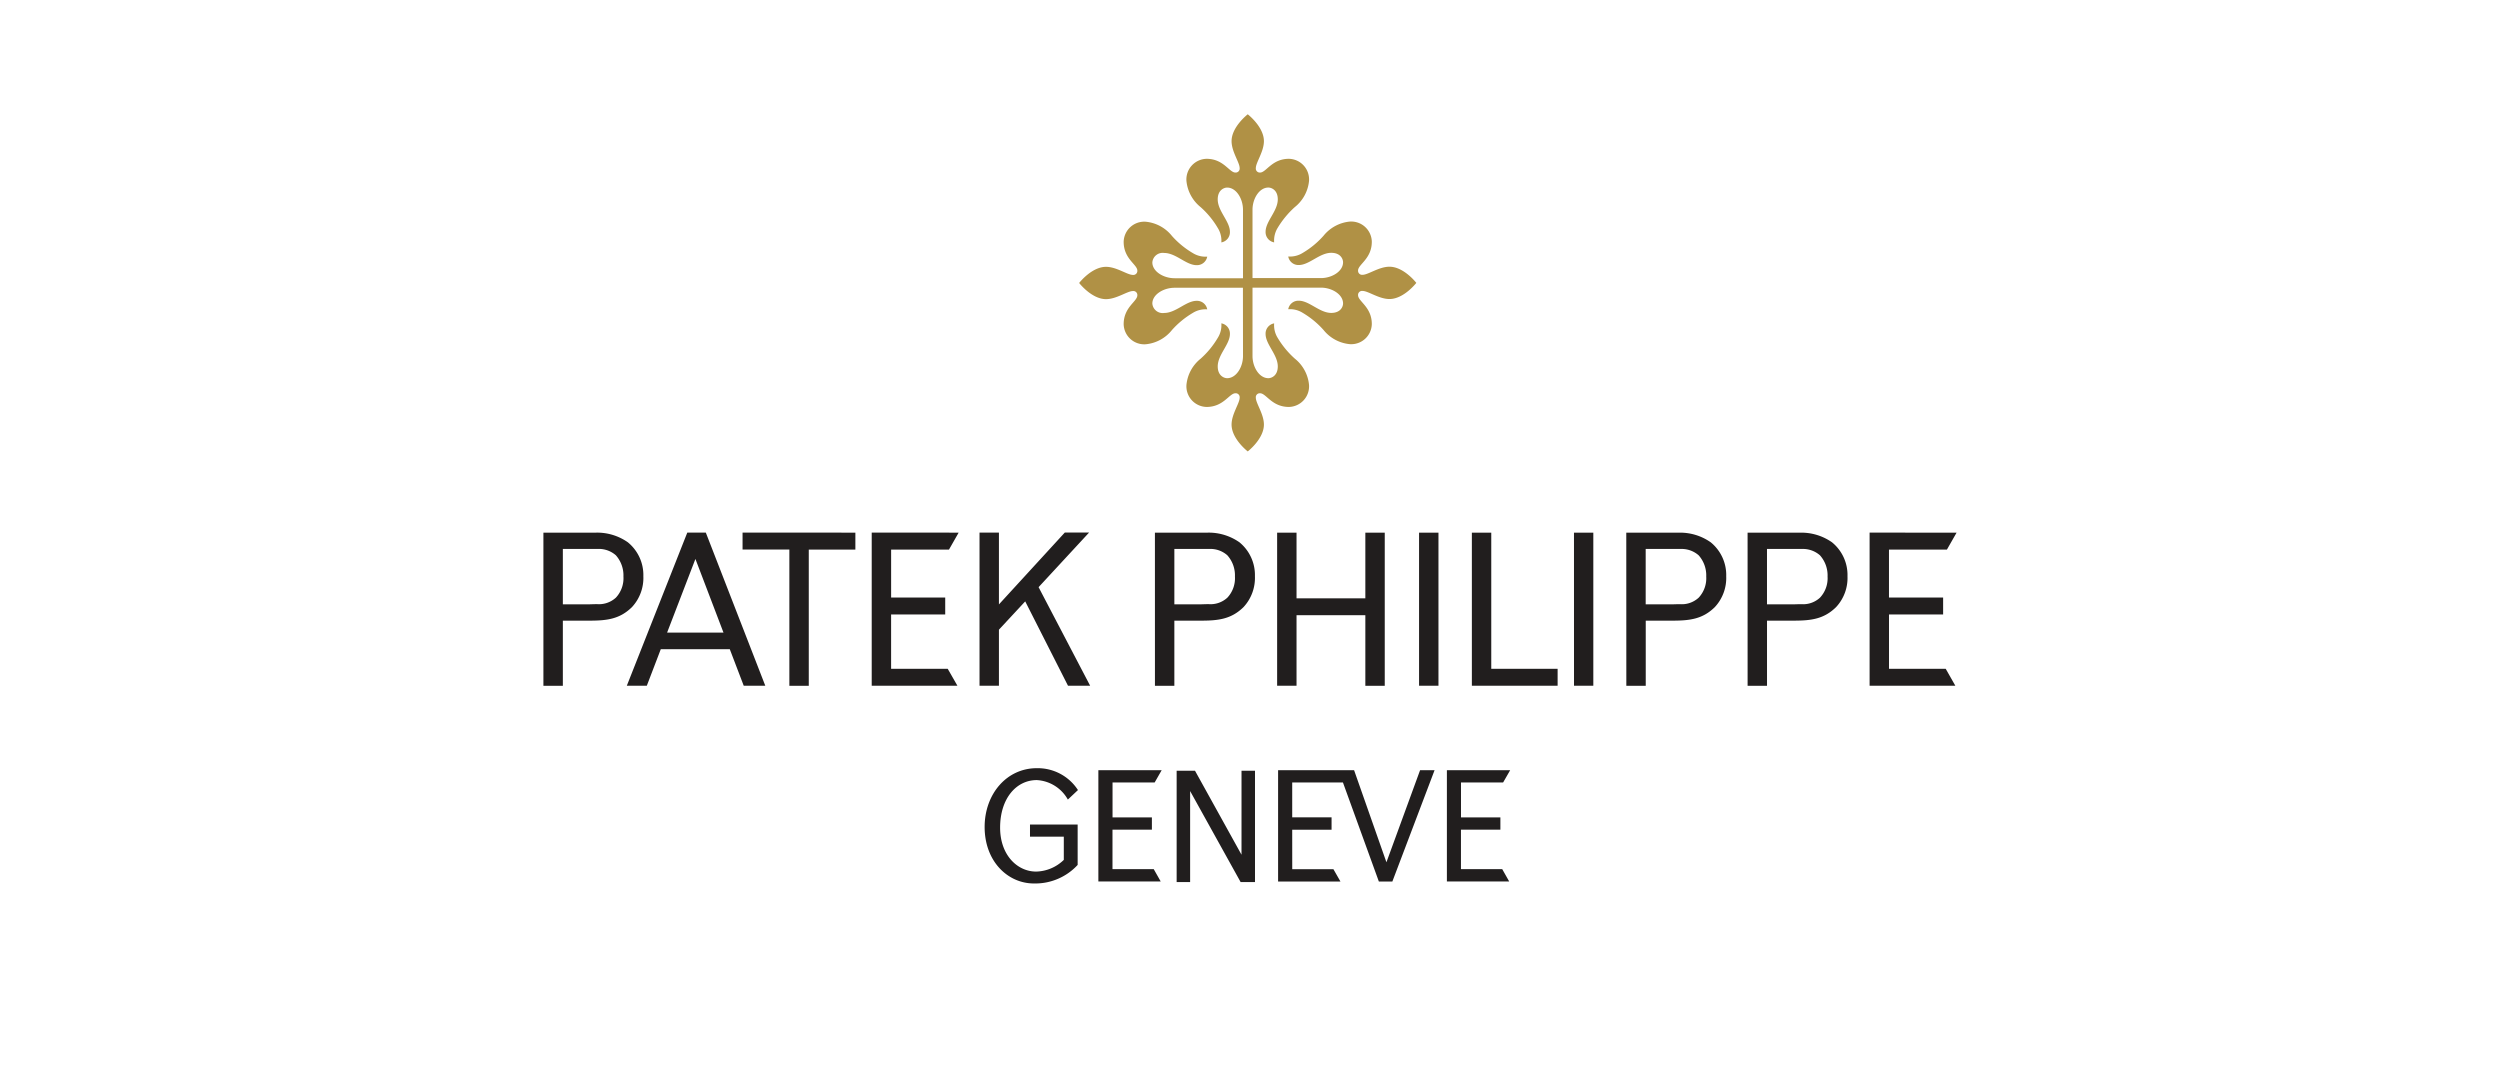 <svg xmlns="http://www.w3.org/2000/svg" width="350" height="150"><defs><clipPath id="a"><path data-name="長方形 2638" transform="translate(785 1640)" fill="#fff" stroke="#707070" d="M0 0h350v150H0z"/></clipPath></defs><g data-name="マスクグループ 102" transform="translate(-785 -1640)" clip-path="url(#a)"><path data-name="パス 116234" d="M887.17 1730.888h-9.66l-1.958 5.119h-2.8l8.468-21.441h2.595l8.327 21.441h-3.018zm-8.775-2.326h7.893l-3.93-10.308zm-14.596-11.714v7.756h3.775s.684-.024 1.028-.024a3.5 3.5 0 002.628-.915 3.992 3.992 0 001.052-2.948 4.246 4.246 0 00-1.061-2.977 3.6 3.6 0 00-2.378-.892h-5.044zm-2.722-2.279h7.388a7.464 7.464 0 014.435 1.354 5.915 5.915 0 012.17 4.755 6 6 0 01-1.6 4.321c-1.675 1.642-3.43 1.892-5.892 1.892h-3.779v9.119h-2.722zm102.721 0h2.717v9.2h9.633v-9.2h2.717v21.441h-2.717v-9.878h-9.633v9.874h-2.717zm19.87 0h2.717v21.432h-2.717zm7.392 0h2.717v19.064h9.289v2.373h-12.005zm-86.308 0v2.373h-6.524v19.069h-2.718v-19.073h-6.552v-2.373zm14.459 0l-1.354 2.373h-8.1v6.708h7.573v2.373h-7.576v7.609h7.926l1.359 2.373h-12v-21.44zm5.639 10.049l9.223-10.063h3.4l-7.071 7.648 7.218 13.8h-3.1l-5.99-11.81-3.68 3.963v7.845h-2.717v-21.441h2.717zm24.56-7.77v7.756h3.774s.684-.024 1.028-.024a3.47 3.47 0 002.628-.915 3.992 3.992 0 001.052-2.948 4.222 4.222 0 00-1.066-2.977 3.58 3.58 0 00-2.382-.892h-5.034zm-2.722-2.279h7.392a7.49 7.49 0 014.444 1.354 5.923 5.923 0 012.165 4.755 6 6 0 01-1.6 4.321c-1.679 1.642-3.434 1.892-5.9 1.892h-3.779v9.119h-2.718zm58.668 0h2.708v21.432h-2.704zm10.039 2.283v7.756h3.774s.675-.024 1.028-.024a3.473 3.473 0 002.623-.915 3.973 3.973 0 001.052-2.948 4.218 4.218 0 00-1.061-2.977 3.609 3.609 0 00-2.382-.892h-5.034zm-2.717-2.279h7.383a7.446 7.446 0 014.439 1.35 5.9 5.9 0 012.17 4.755 5.979 5.979 0 01-1.6 4.321c-1.67 1.642-3.434 1.892-5.892 1.892h-3.774v9.119h-2.717zm19.7 2.279v7.756h3.774s.675-.024 1.028-.024a3.473 3.473 0 002.623-.915 3.976 3.976 0 001.057-2.948 4.222 4.222 0 00-1.066-2.977 3.594 3.594 0 00-2.382-.892h-5.034zm-2.717-2.279h7.383a7.464 7.464 0 014.435 1.349 5.9 5.9 0 012.17 4.755 5.979 5.979 0 01-1.6 4.321c-1.67 1.642-3.43 1.892-5.888 1.892h-3.779v9.119h-2.717zm29.259 0l-1.354 2.373h-8.11v6.708h7.581v2.369h-7.577v7.609h7.94l1.349 2.373h-12.006v-21.44zm-93.007 47.115h5.765l.986 1.727h-8.732v-15.592h10.638l4.529 12.893 4.713-12.893h2.029l-5.911 15.587h-1.892l-5.029-13.87h-7.1v4.887h5.51v1.731h-5.51zm-18.277-13.865l-.981 1.717h-5.9v4.892h5.51v1.717h-5.517v5.529h5.774l.977 1.727h-8.728v-15.582zm11.176.08h1.887v15.582h-2.015l-7.067-12.738v12.738h-1.887v-15.581h2.571l6.51 11.756zm37.613-.08l-.986 1.717h-5.9v4.892h5.515v1.717h-5.52v5.529h5.776l.977 1.727h-8.723v-15.582zm-60.555 7.615v5.652a8.072 8.072 0 01-6.133 2.595c-3.618 0-6.888-3.062-6.888-7.911 0-4.6 3.076-8.227 7.3-8.227a6.71 6.71 0 015.765 3.062l-1.415 1.33a5.315 5.315 0 00-4.35-2.727c-2.864 0-5.133 2.566-5.133 6.657 0 3.873 2.439 6.152 5.038 6.152a5.737 5.737 0 003.878-1.637v-3.246h-4.733v-1.7zm0 0" fill="#211e1e"/><path data-name="パス 116235" d="M959.01 1680.287h-9.573c-1.543 0-3.109.944-3.109 2.208a1.449 1.449 0 001.651 1.321c1.651 0 3.071-1.7 4.548-1.7a1.452 1.452 0 011.486 1.194 3.355 3.355 0 00-2.024.5 12.218 12.218 0 00-2.925 2.406 5.335 5.335 0 01-3.656 1.981 2.883 2.883 0 01-3.095-2.812c0-2.4 1.915-3.17 1.915-4.043a.557.557 0 00-.627-.594c-.774 0-2.293 1.132-3.76 1.132-2.01 0-3.76-2.264-3.76-2.264s1.746-2.26 3.76-2.26c1.467 0 2.986 1.132 3.76 1.132a.562.562 0 00.627-.6c0-.859-1.915-1.632-1.915-4.034a2.883 2.883 0 013.095-2.812 5.335 5.335 0 013.656 1.981 12.218 12.218 0 002.925 2.406 3.389 3.389 0 002.024.5 1.457 1.457 0 01-1.486 1.194c-1.477 0-2.892-1.708-4.548-1.708a1.448 1.448 0 00-1.651 1.321c0 1.274 1.566 2.217 3.114 2.217h9.577v-9.592c0-1.547-.948-3.1-2.217-3.1-.458 0-1.321.363-1.321 1.651 0 1.646 1.708 3.071 1.708 4.548a1.45 1.45 0 01-1.2 1.477 3.315 3.315 0 00-.5-2.019 12.086 12.086 0 00-2.406-2.925 5.364 5.364 0 01-1.981-3.661 2.889 2.889 0 012.817-3.099c2.4 0 3.175 1.925 4.043 1.925a.56.56 0 00.59-.632c0-.778-1.132-2.293-1.132-3.765 0-2.01 2.264-3.76 2.264-3.76s2.264 1.746 2.264 3.76c0 1.472-1.132 2.986-1.132 3.765a.561.561 0 00.594.632c.863 0 1.642-1.925 4.038-1.925a2.889 2.889 0 012.816 3.095 5.335 5.335 0 01-1.981 3.656 12.768 12.768 0 00-2.415 2.925 3.386 3.386 0 00-.486 2.024 1.456 1.456 0 01-1.2-1.477c0-1.477 1.708-2.9 1.708-4.548 0-1.288-.863-1.651-1.321-1.651-1.269 0-2.217 1.557-2.217 3.1v9.576h9.577c1.543 0 3.1-.944 3.1-2.217 0-.458-.359-1.321-1.651-1.321-1.642 0-3.071 1.708-4.548 1.708a1.443 1.443 0 01-1.477-1.194 3.363 3.363 0 002.024-.5 12.068 12.068 0 002.92-2.406 5.384 5.384 0 013.661-1.981 2.887 2.887 0 013.095 2.816c0 2.4-1.925 3.175-1.925 4.034a.565.565 0 00.637.6c.778 0 2.293-1.132 3.76-1.132 2.014 0 3.76 2.264 3.76 2.264s-1.746 2.26-3.76 2.26c-1.467 0-2.982-1.132-3.76-1.132a.561.561 0 00-.637.594c0 .873 1.925 1.642 1.925 4.043a2.883 2.883 0 01-3.095 2.812 5.356 5.356 0 01-3.661-1.981 12.218 12.218 0 00-2.925-2.406 3.334 3.334 0 00-2.019-.5 1.443 1.443 0 011.477-1.194c1.477 0 2.906 1.708 4.548 1.708 1.293 0 1.651-.868 1.651-1.321 0-1.274-1.562-2.217-3.1-2.217h-9.577v9.577c0 1.547.948 3.1 2.217 3.1.458 0 1.321-.363 1.321-1.646 0-1.651-1.708-3.081-1.708-4.552a1.45 1.45 0 011.2-1.477 3.359 3.359 0 00.486 2.019 12.476 12.476 0 002.415 2.925 5.346 5.346 0 011.981 3.666 2.888 2.888 0 01-2.816 3.09c-2.4 0-3.175-1.915-4.038-1.915a.554.554 0 00-.594.623c0 .778 1.132 2.293 1.132 3.76 0 2.014-2.264 3.76-2.264 3.76s-2.264-1.746-2.264-3.76c0-1.462 1.132-2.982 1.132-3.76a.552.552 0 00-.59-.623c-.868 0-1.646 1.915-4.043 1.915a2.888 2.888 0 01-2.816-3.09 5.353 5.353 0 011.981-3.661 12.176 12.176 0 002.406-2.925 3.335 3.335 0 00.5-2.029 1.458 1.458 0 011.2 1.481c0 1.472-1.708 2.9-1.708 4.552 0 1.283.863 1.646 1.321 1.646 1.269 0 2.217-1.557 2.217-3.1zm0 0" fill="#b09145"/></g></svg>
